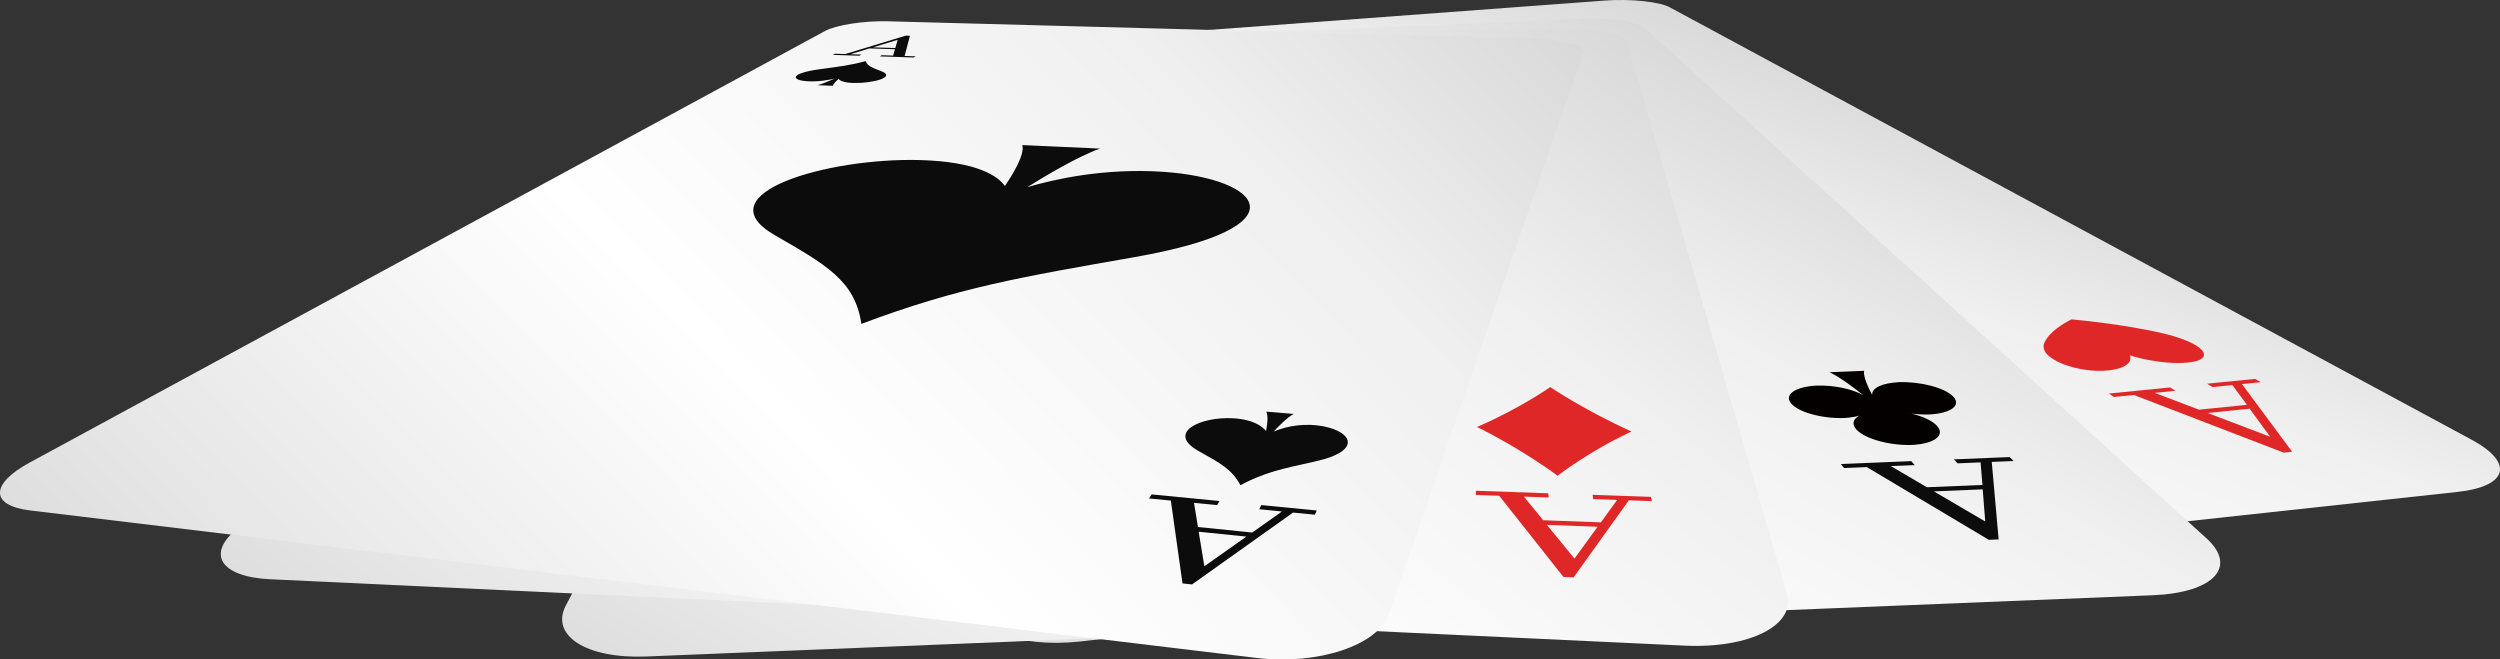 <?xml version="1.0" encoding="iso-8859-1"?>
<!-- Generator: Adobe Illustrator 21.1.0, SVG Export Plug-In . SVG Version: 6.00 Build 0)  -->
<svg version="1.1" id="&#x30EC;&#x30A4;&#x30E4;&#x30FC;_1"
	 xmlns="http://www.w3.org/2000/svg" xmlns:xlink="http://www.w3.org/1999/xlink" x="0px" y="0px" viewBox="0 0 268.822 70.913"
	 style="enable-background:new 0 0 268.822 70.913;" xml:space="preserve">
<rect x="0" y="0" width="268.822" height="70.913" fill="#333333" stroke="none"/>
<g>
	
		<linearGradient id="SVGID_1_" gradientUnits="userSpaceOnUse" x1="-53.222" y1="147.056" x2="-140.08" y2="258.83" gradientTransform="matrix(0.955 -0.296 0.296 0.955 205.635 -168.414)">
		<stop  offset="0" style="stop-color:#C3C3C3"/>
		<stop  offset="0.263" style="stop-color:#EFEFEF"/>
		<stop  offset="0.298" style="stop-color:#F2F2F2"/>
		<stop  offset="0.492" style="stop-color:#FFFFFF"/>
		<stop  offset="0.707" style="stop-color:#E5E5E5"/>
		<stop  offset="0.758" style="stop-color:#DEDEDE"/>
		<stop  offset="0.833" style="stop-color:#D6D6D6"/>
		<stop  offset="0.862" style="stop-color:#D1D1D1"/>
		<stop  offset="0.903" style="stop-color:#CACACA"/>
		<stop  offset="0.965" style="stop-color:#B5B5B5"/>
		<stop  offset="1" style="stop-color:#A6A6A6"/>
	</linearGradient>
	<path style="fill:url(#SVGID_1_);" d="M96.936,6.959c-0.079-0.716,2.266-1.457,5.234-1.679c24.062-1.783,47.519-3.522,70.394-5.219
		c2.743-0.203,5.849,0.112,6.972,0.718c7.945,4.284,17.45,9.412,29.028,15.653c6.79,3.66,14.412,7.768,23.023,12.416
		c9.816,5.289,21.097,11.377,34.208,18.447c4.535,2.447,3.942,5.006-1.573,5.604c-23.05,2.505-46.724,5.072-71.044,7.714
		c-24.995,2.713-50.694,5.506-77.126,8.374c-6.541,0.708-12.183-1.413-12.551-4.579c-1.037-9.072-1.917-16.779-2.676-23.408
		c-0.658-5.762-1.236-10.816-1.747-15.285C98.217,18.167,97.516,12.036,96.936,6.959z"/>
	<g>
		<path style="fill:#DE2726;" d="M237.914,41.618c-0.197-0.119-0.394-0.24-0.592-0.358c1.723-0.173,3.443-0.345,5.159-0.517
			c0.204,0.116,0.407,0.234,0.611,0.354c-0.671,0.067-1.343,0.135-2.015,0.203c1.707,2.305,3.5,4.729,5.394,7.277
			c-0.302,0.031-0.603,0.064-0.905,0.096c-5.625-2.168-10.993-4.231-16.118-6.204c-0.712,0.073-1.422,0.143-2.135,0.214
			c-0.183-0.123-0.37-0.241-0.553-0.363c2.201-0.222,4.398-0.441,6.588-0.661c0.192,0.12,0.384,0.239,0.578,0.36
			c-0.743,0.074-1.487,0.148-2.231,0.225c1.565,0.594,3.153,1.198,4.762,1.809c1.72-0.174,3.436-0.349,5.15-0.523
			c-0.528-0.719-1.051-1.428-1.563-2.125C239.334,41.475,238.625,41.546,237.914,41.618z M244.087,46.935
			c-0.744-1.019-1.475-2.013-2.187-2.99c-1.505,0.153-3.011,0.307-4.521,0.461c2.179,0.828,4.399,1.673,6.662,2.533L244.087,46.935z
			"/>
	</g>
	<path style="fill:#DE2726;" d="M229.028,38.212c0,0,0.623,1.293-2.322,1.618c-3.166,0.345-7.659-1.229-6.875-2.978
		c0.548-1.212,2.102-2.105,2.924-2.512c1.735,0.16,5.36,0.555,9.131,1.345c5.387,1.133,6.542,3.017,3.325,3.304
		C232.195,39.253,229.028,38.212,229.028,38.212z"/>
	<path style="fill:#DE2726;" d="M159.754,25.663c0,0-1.483,4.361-13.656,5.563c-13.246,1.296-23.621-4.067-14.38-9.542
		c5.917-3.498,13.752-5.971,17.571-7.057c5.16,0.354,16.012,1.276,26.831,3.322c16.522,3.13,17.298,9.123,4.537,10.168
		C168.599,29.098,159.754,25.663,159.754,25.663z"/>
	<g>
		<path style="fill:#DE2726;" d="M106.661,8.808l0.038,0.135c-1.106,0.084-2.215,0.169-3.323,0.253l-0.031-0.135
			c0.432-0.034,0.864-0.065,1.295-0.099c0.974-0.857,1.921-1.688,2.841-2.496c0.172-0.013,0.343-0.025,0.516-0.039
			c1.306,0.641,2.644,1.299,4.02,1.974c0.445-0.034,0.891-0.067,1.337-0.103l0.054,0.133c-1.388,0.107-2.777,0.211-4.169,0.318
			l-0.045-0.134c0.47-0.036,0.94-0.072,1.409-0.107c-0.422-0.21-0.839-0.417-1.253-0.626c-1.054,0.081-2.108,0.16-3.164,0.24
			c-0.293,0.261-0.586,0.524-0.884,0.789C105.754,8.876,106.208,8.843,106.661,8.808z M107.489,6.968
			c-0.374,0.332-0.751,0.668-1.134,1.006c0.922-0.068,1.842-0.139,2.762-0.209c-0.54-0.269-1.073-0.535-1.602-0.799L107.489,6.968z"
			/>
	</g>
	<path style="fill:#DE2726;" d="M108.966,10.134c0,0,0.689-0.551,2.653-0.713c2.098-0.172,3.62,0.452,1.836,1.244
		c-1.307,0.58-3.043,1.035-3.924,1.245c-0.971-0.066-2.913-0.234-4.529-0.591c-2.21-0.486-1.137-1.314,0.986-1.467
		C107.969,9.714,108.966,10.134,108.966,10.134z"/>
	
		<linearGradient id="SVGID_2_" gradientUnits="userSpaceOnUse" x1="54.846" y1="78.384" x2="-55.555" y2="220.455" gradientTransform="matrix(0.986 -0.169 0.169 0.986 124.398 -84.069)">
		<stop  offset="0" style="stop-color:#C3C3C3"/>
		<stop  offset="0.263" style="stop-color:#EFEFEF"/>
		<stop  offset="0.298" style="stop-color:#F2F2F2"/>
		<stop  offset="0.492" style="stop-color:#FFFFFF"/>
		<stop  offset="0.707" style="stop-color:#E5E5E5"/>
		<stop  offset="0.758" style="stop-color:#DEDEDE"/>
		<stop  offset="0.833" style="stop-color:#D6D6D6"/>
		<stop  offset="0.862" style="stop-color:#D1D1D1"/>
		<stop  offset="0.903" style="stop-color:#CACACA"/>
		<stop  offset="0.965" style="stop-color:#B5B5B5"/>
		<stop  offset="1" style="stop-color:#A6A6A6"/>
	</linearGradient>
	<path style="fill:url(#SVGID_2_);" d="M91.377,6.722c0.381-0.729,3.063-1.408,6.002-1.537c24.2-1.059,48.455-2.117,72.767-3.179
		c2.96-0.13,5.951,0.306,6.703,0.985c5.329,4.845,11.768,10.693,19.699,17.902c4.698,4.269,10.011,9.098,16.072,14.604
		c6.977,6.338,15.091,13.714,24.65,22.399c3.336,3.035,0.821,5.838-5.796,6.11c-54.261,2.206-108.246,4.402-161.959,6.585
		c-6.513,0.262-10.354-2.26-8.677-5.474c4.815-9.204,8.905-17.03,12.427-23.764c3.062-5.854,5.747-10.995,8.125-15.54
		C85.407,18.134,88.671,11.892,91.377,6.722z"/>
	<g>
		<g>
			<path style="fill:#0C0C0C;" d="M99.397,8.769l-0.05,0.139C98.248,8.954,97.15,9.003,96.05,9.05l0.058-0.138
				c0.427-0.019,0.855-0.036,1.283-0.056c1.466-0.834,2.895-1.647,4.285-2.438c0.171-0.006,0.341-0.014,0.513-0.022
				c0.826,0.693,1.673,1.407,2.546,2.141c0.447-0.02,0.893-0.039,1.339-0.059l-0.036,0.137c-1.388,0.061-2.776,0.121-4.164,0.181
				l0.044-0.138c0.468-0.02,0.937-0.039,1.405-0.061c-0.265-0.227-0.528-0.454-0.789-0.678c-1.049,0.045-2.098,0.092-3.147,0.137
				c-0.442,0.255-0.889,0.512-1.34,0.771C98.496,8.808,98.946,8.789,99.397,8.769z M101.361,6.931
				c-0.566,0.324-1.139,0.652-1.718,0.983c0.915-0.04,1.831-0.08,2.747-0.12c-0.338-0.291-0.673-0.58-1.004-0.865L101.361,6.931z"/>
		</g>
		<path style="fill:#040000;" d="M103.186,10.382c-0.383,0.019-0.749,0.06-1.087,0.113c0.582-0.149,0.979-0.346,1.038-0.548
			c0.107-0.364-0.924-0.607-2.312-0.557c-1.394,0.069-2.621,0.412-2.76,0.776c-0.076,0.205,0.197,0.371,0.695,0.474
			c-0.308-0.026-0.66-0.034-1.041-0.021c-1.421,0.07-2.687,0.427-2.85,0.806c-0.163,0.387,0.867,0.652,2.314,0.598
			c1.194-0.059,2.268-0.318,2.683-0.621c-0.224,0.267-0.765,0.863-1.288,1.135c0.806-0.035,1.61-0.069,2.417-0.104
			c-0.354-0.234-0.503-0.8-0.554-1.056c0.221,0.277,1.149,0.449,2.339,0.404c1.455-0.07,2.697-0.438,2.792-0.82
			C105.665,10.582,104.601,10.329,103.186,10.382z"/>
	</g>
	<path style="fill:#040000;" d="M124.745,27.948c2.09-0.104,4.046-0.359,5.779-0.719c-2.875,1.016-4.672,2.431-4.564,3.979
		c0.221,2.986,7.374,5.287,16.071,4.998c8.671-0.443,14.51-3.292,13.203-6.24c-0.685-1.523-3.169-2.761-6.504-3.512
		c1.883,0.207,3.929,0.29,6.033,0.218c7.757-0.392,12.684-2.695,11.148-5.06c-1.449-2.211-8.112-3.672-15.048-3.423
		c-5.666,0.284-10.066,1.651-11.152,3.363c0.253-1.512,0.943-4.633,2.527-5.939c-3.631,0.156-7.262,0.312-10.892,0.469
		c2.213,1.143,4.479,4.137,5.494,5.594c-1.93-1.582-6.928-2.546-12.604-2.342c-6.889,0.344-12.634,2.332-12.921,4.613
		C111.02,26.383,116.984,28.219,124.745,27.948z"/>
	<g>
		<g>
			<path style="fill:#0C0C0C;" d="M210.498,49.822c-0.132-0.144-0.262-0.287-0.394-0.427c1.998-0.082,3.997-0.168,5.996-0.248
				c0.138,0.143,0.278,0.284,0.419,0.426c-0.782,0.032-1.566,0.065-2.35,0.097c0.233,2.635,0.485,5.408,0.744,8.333
				c-0.353,0.016-0.704,0.031-1.057,0.044c-4.608-2.745-8.976-5.35-13.122-7.821c-0.815,0.035-1.63,0.067-2.446,0.101
				c-0.113-0.143-0.228-0.285-0.34-0.43c2.521-0.104,5.042-0.209,7.564-0.312c0.124,0.141,0.251,0.282,0.372,0.428
				c-0.857,0.037-1.713,0.07-2.57,0.106c1.274,0.744,2.568,1.503,3.881,2.274c1.992-0.081,3.982-0.164,5.975-0.246
				c-0.07-0.822-0.133-1.631-0.201-2.428C212.146,49.755,211.322,49.789,210.498,49.822z M213.468,56.042
				c-0.095-1.166-0.183-2.306-0.271-3.422c-1.751,0.072-3.5,0.146-5.251,0.218c1.784,1.045,3.605,2.114,5.468,3.205L213.468,56.042z
				"/>
		</g>
		<path style="fill:#040000;" d="M198.267,44.949c0.634-0.033,1.186-0.121,1.636-0.252c-0.628,0.371-0.798,0.885-0.332,1.435
			c0.857,1.025,3.544,1.79,6.023,1.713c2.439-0.127,3.623-1.051,2.672-2.073c-0.515-0.55-1.547-1.013-2.766-1.306
			c0.639,0.084,1.304,0.121,1.951,0.102c2.359-0.123,3.494-0.992,2.554-1.947c-0.923-0.936-3.501-1.606-5.812-1.529
			c-1.87,0.096-2.991,0.669-2.874,1.391c-0.341-0.639-1.023-2.016-0.864-2.611c-1.242,0.052-2.483,0.104-3.724,0.156
			c1.167,0.539,2.891,1.875,3.661,2.493c-1.122-0.677-3.145-1.12-5.042-1.06c-2.272,0.117-3.521,0.945-2.78,1.887
			C193.333,44.308,195.868,45.024,198.267,44.949z"/>
	</g>
	<linearGradient id="SVGID_3_" gradientUnits="userSpaceOnUse" x1="179.058" y1="-29.212" x2="44.507" y2="143.938">
		<stop  offset="0" style="stop-color:#C3C3C3"/>
		<stop  offset="0.263" style="stop-color:#EFEFEF"/>
		<stop  offset="0.298" style="stop-color:#F2F2F2"/>
		<stop  offset="0.492" style="stop-color:#FFFFFF"/>
		<stop  offset="0.707" style="stop-color:#E5E5E5"/>
		<stop  offset="0.758" style="stop-color:#DEDEDE"/>
		<stop  offset="0.833" style="stop-color:#D6D6D6"/>
		<stop  offset="0.862" style="stop-color:#D1D1D1"/>
		<stop  offset="0.903" style="stop-color:#CACACA"/>
		<stop  offset="0.965" style="stop-color:#B5B5B5"/>
		<stop  offset="1" style="stop-color:#A6A6A6"/>
	</linearGradient>
	<path style="fill:url(#SVGID_3_);" d="M90.51,4.72c0.858-0.684,3.751-1.238,6.496-1.252c23.06-0.098,47.013-0.197,71.914-0.304
		c3.095-0.012,5.781,0.554,5.996,1.285c1.509,5.197,3.333,11.487,5.585,19.253c1.337,4.609,2.851,9.832,4.581,15.796
		c1.993,6.881,4.322,14.903,7.071,24.376c0.955,3.318-3.965,5.875-10.987,5.551c-28.096-1.318-55-2.58-80.786-3.791
		c-24.737-1.16-48.487-2.272-71.31-3.346c-5.414-0.258-6.904-2.75-3.534-5.457c9.775-7.84,18.216-14.611,25.581-20.516
		c6.479-5.197,12.224-9.805,17.354-13.918C77.239,15.363,84.461,9.573,90.51,4.72z"/>
	<g>
		<g>
			<path style="fill:#DE2726;" d="M96.188,7.125l-0.145,0.132c-1.028,0-2.055,0.001-3.079,0.003l0.15-0.132c0.398,0,0.798,0,1.196,0
				c1.924-0.75,3.802-1.481,5.635-2.195c0.161,0,0.322,0,0.483-0.002c0.251,0.711,0.511,1.439,0.776,2.188
				c0.421,0,0.844,0,1.265-0.001l-0.13,0.132c-1.312,0.002-2.62,0.003-3.927,0.004l0.139-0.131c0.44,0,0.881-0.001,1.322-0.002
				c-0.076-0.232-0.153-0.463-0.228-0.691c-0.987,0.002-1.974,0.004-2.957,0.006c-0.584,0.229-1.172,0.459-1.765,0.692
				C95.344,7.127,95.766,7.126,96.188,7.125z M99.291,5.417c-0.748,0.293-1.504,0.588-2.268,0.889
				c0.859-0.002,1.721-0.004,2.584-0.006c-0.098-0.297-0.194-0.592-0.291-0.883H99.291z"/>
		</g>
		<path style="fill:#DE2726;" d="M97.211,7.836c0,0,0.967,0.887,2.832,1.687c-3.534,0.814-6.521,1.779-6.521,1.779
			s-0.926-0.969-2.691-1.787C94.361,8.723,97.211,7.836,97.211,7.836z"/>
	</g>
	<path style="fill:#DE2726;" d="M114.846,35.964c0,0-6.867-7.395-16.829-12.877c16.422-4.49,28.101-9.107,28.101-9.107
		s7.005,4.769,19.386,9.674C129.303,28.917,114.846,35.964,114.846,35.964z"/>
	<g>
		<g>
			<path style="fill:#DE2726;" d="M171.307,53.662c-0.019-0.151-0.037-0.303-0.054-0.454c2.086,0.074,4.178,0.145,6.278,0.219
				c0.026,0.152,0.054,0.304,0.081,0.457c-0.822-0.03-1.645-0.058-2.466-0.086c-1.882,2.628-3.859,5.387-5.936,8.285
				c-0.366-0.014-0.73-0.031-1.095-0.045c-2.432-3.074-4.733-5.979-6.908-8.729c-0.836-0.029-1.671-0.059-2.505-0.088
				c0-0.15,0.002-0.299,0.002-0.447c2.583,0.09,5.177,0.179,7.782,0.27c0.013,0.15,0.021,0.301,0.033,0.45
				c-0.886-0.03-1.771-0.061-2.655-0.093c0.681,0.833,1.373,1.68,2.075,2.54c2.061,0.077,4.129,0.153,6.204,0.23
				c0.589-0.818,1.175-1.623,1.748-2.418C173.026,53.724,172.166,53.692,171.307,53.662z M169.325,60.034
				c0.838-1.153,1.659-2.285,2.466-3.393c-1.823-0.069-3.642-0.136-5.454-0.203c0.955,1.17,1.932,2.368,2.932,3.594L169.325,60.034z
				"/>
		</g>
		<path style="fill:#DE2726;" d="M167.488,51.156c0,0-3.785-2.845-8.67-5.244c4.676-2.019,7.877-4.29,7.877-4.29
			s3.615,2.461,8.74,4.777C170.84,48.53,167.488,51.156,167.488,51.156z"/>
	</g>
	
		<linearGradient id="SVGID_4_" gradientUnits="userSpaceOnUse" x1="262.008" y1="-121.87" x2="110.025" y2="73.712" gradientTransform="matrix(0.992 0.129 -0.129 0.992 -102.307 48.797)">
		<stop  offset="0" style="stop-color:#C3C3C3"/>
		<stop  offset="0.263" style="stop-color:#EFEFEF"/>
		<stop  offset="0.298" style="stop-color:#F2F2F2"/>
		<stop  offset="0.492" style="stop-color:#FFFFFF"/>
		<stop  offset="0.707" style="stop-color:#E5E5E5"/>
		<stop  offset="0.758" style="stop-color:#DEDEDE"/>
		<stop  offset="0.833" style="stop-color:#D6D6D6"/>
		<stop  offset="0.862" style="stop-color:#D1D1D1"/>
		<stop  offset="0.903" style="stop-color:#CACACA"/>
		<stop  offset="0.965" style="stop-color:#B5B5B5"/>
		<stop  offset="1" style="stop-color:#A6A6A6"/>
	</linearGradient>
	<path style="fill:url(#SVGID_4_);" d="M88.728,3.327c1.192-0.645,4.192-1.105,6.74-1.037c21.715,0.58,44.861,1.199,69.584,1.857
		c3.121,0.084,5.461,0.748,5.202,1.503c-1.856,5.36-4.098,11.828-6.854,19.783c-1.63,4.704-3.472,10.022-5.57,16.077
		c-2.412,6.96-5.212,15.045-8.504,24.548c-1.154,3.312-7.572,5.481-14.176,4.692c-25.945-3.121-50.086-6.025-72.606-8.73
		c-21.055-2.535-40.784-4.906-59.31-7.133c-4.335-0.525-4.265-2.859-0.074-5.133c12.285-6.664,23.054-12.51,32.574-17.674
		c8.474-4.598,16.067-8.715,22.907-12.428C70.477,13.232,80.355,7.87,88.728,3.327z"/>
	<g>
		<g>
			<path style="fill:#0C0C0C;" d="M92.617,5.868c-0.07,0.041-0.14,0.082-0.21,0.125c-0.951-0.032-1.898-0.061-2.843-0.092
				c0.073-0.039,0.145-0.084,0.216-0.124c0.368,0.013,0.735,0.023,1.104,0.035c2.217-0.675,4.387-1.335,6.512-1.98
				c0.15,0.005,0.3,0.009,0.45,0.013c-0.186,0.705-0.377,1.43-0.573,2.173c0.392,0.012,0.785,0.024,1.177,0.038
				c-0.066,0.043-0.134,0.084-0.2,0.125c-1.221-0.039-2.438-0.076-3.649-0.117c0.069-0.041,0.137-0.084,0.206-0.125
				c0.409,0.014,0.818,0.026,1.229,0.04c0.067-0.23,0.131-0.46,0.197-0.687c-0.917-0.029-1.832-0.056-2.744-0.085
				c-0.675,0.208-1.355,0.414-2.04,0.624C91.839,5.843,92.227,5.857,92.617,5.868z M96.502,4.288
				c-0.868,0.266-1.744,0.533-2.626,0.802c0.797,0.024,1.595,0.051,2.396,0.074c0.086-0.294,0.168-0.588,0.254-0.876H96.502z"/>
		</g>
		<path style="fill:#0C0C0C;" d="M94.776,7.66c-1.017-0.393-1.557-0.588-1.672-1.087c-1.673,0.438-2.76,0.577-4.878,0.859
			c-3.338,0.447-3.229,1.2-1.371,1.307c1.166,0.064,2.298-0.147,2.885-0.286c-0.444,0.2-1.273,0.556-1.821,0.71
			c0.548,0.02,1.097,0.041,1.646,0.062c-0.002-0.175,0.388-0.548,0.617-0.755c0.087,0.162,0.424,0.43,1.675,0.453
			C93.871,8.958,96.396,8.289,94.776,7.66z"/>
	</g>
	<path style="fill:#0C0C0C;" d="M83.267,25.261c5.498,3.18,8.677,4.891,9.354,9.564c10.458-3.918,17.044-5.012,29.396-7.18
		c18.31-3.223,13.656-8.431,3.112-9.166c-6.385-0.441-11.825,0.809-14.666,1.648c1.951-1.221,5.429-3.299,7.821-4.15
		c-2.81-0.127-5.599-0.252-8.364-0.377c0.316,0.966-1.003,3.131-1.865,4.402c-0.728-1.015-2.84-2.617-9.146-2.792
		C88.975,16.942,75.616,20.825,83.267,25.261z"/>
	<g>
		<g>
			<path style="fill:#0C0C0C;" d="M135.401,54.758c0.077-0.149,0.153-0.299,0.23-0.448c1.976,0.193,3.962,0.389,5.96,0.582
				c-0.067,0.15-0.137,0.301-0.206,0.453c-0.783-0.076-1.564-0.152-2.344-0.229c-3.462,2.463-7.081,5.036-10.867,7.729
				c-0.341-0.039-0.681-0.075-1.022-0.113c-0.441-3.137-0.858-6.1-1.253-8.905c-0.782-0.077-1.564-0.153-2.343-0.229
				c0.093-0.145,0.184-0.291,0.276-0.435c2.415,0.234,4.848,0.472,7.297,0.71c-0.082,0.148-0.165,0.295-0.247,0.442
				c-0.833-0.079-1.663-0.163-2.493-0.243c0.142,0.852,0.282,1.717,0.428,2.598c1.934,0.195,3.879,0.395,5.835,0.592
				c1.08-0.763,2.143-1.52,3.194-2.263C137.029,54.917,136.214,54.839,135.401,54.758z M129.547,60.86
				c1.518-1.073,3.01-2.125,4.473-3.16c-1.718-0.175-3.426-0.351-5.126-0.524c0.194,1.198,0.396,2.425,0.601,3.679L129.547,60.86z"
				/>
		</g>
		<path style="fill:#0C0C0C;" d="M128.876,48.495c2.336,1.307,3.601,1.977,4.504,3.674c2.591-1.373,4.456-1.76,8.014-2.545
			c5.476-1.207,3.803-3.477,0.271-3.881c-2.181-0.244-3.866,0.303-4.712,0.667c0.501-0.547,1.429-1.503,2.154-1.901
			c-0.984-0.082-1.966-0.164-2.946-0.246c0.245,0.477,0.092,1.498-0.027,2.077c-0.384-0.47-1.338-1.237-3.54-1.364
			C129.08,44.778,125.357,46.526,128.876,48.495z"/>
	</g>
</g>
</svg>
